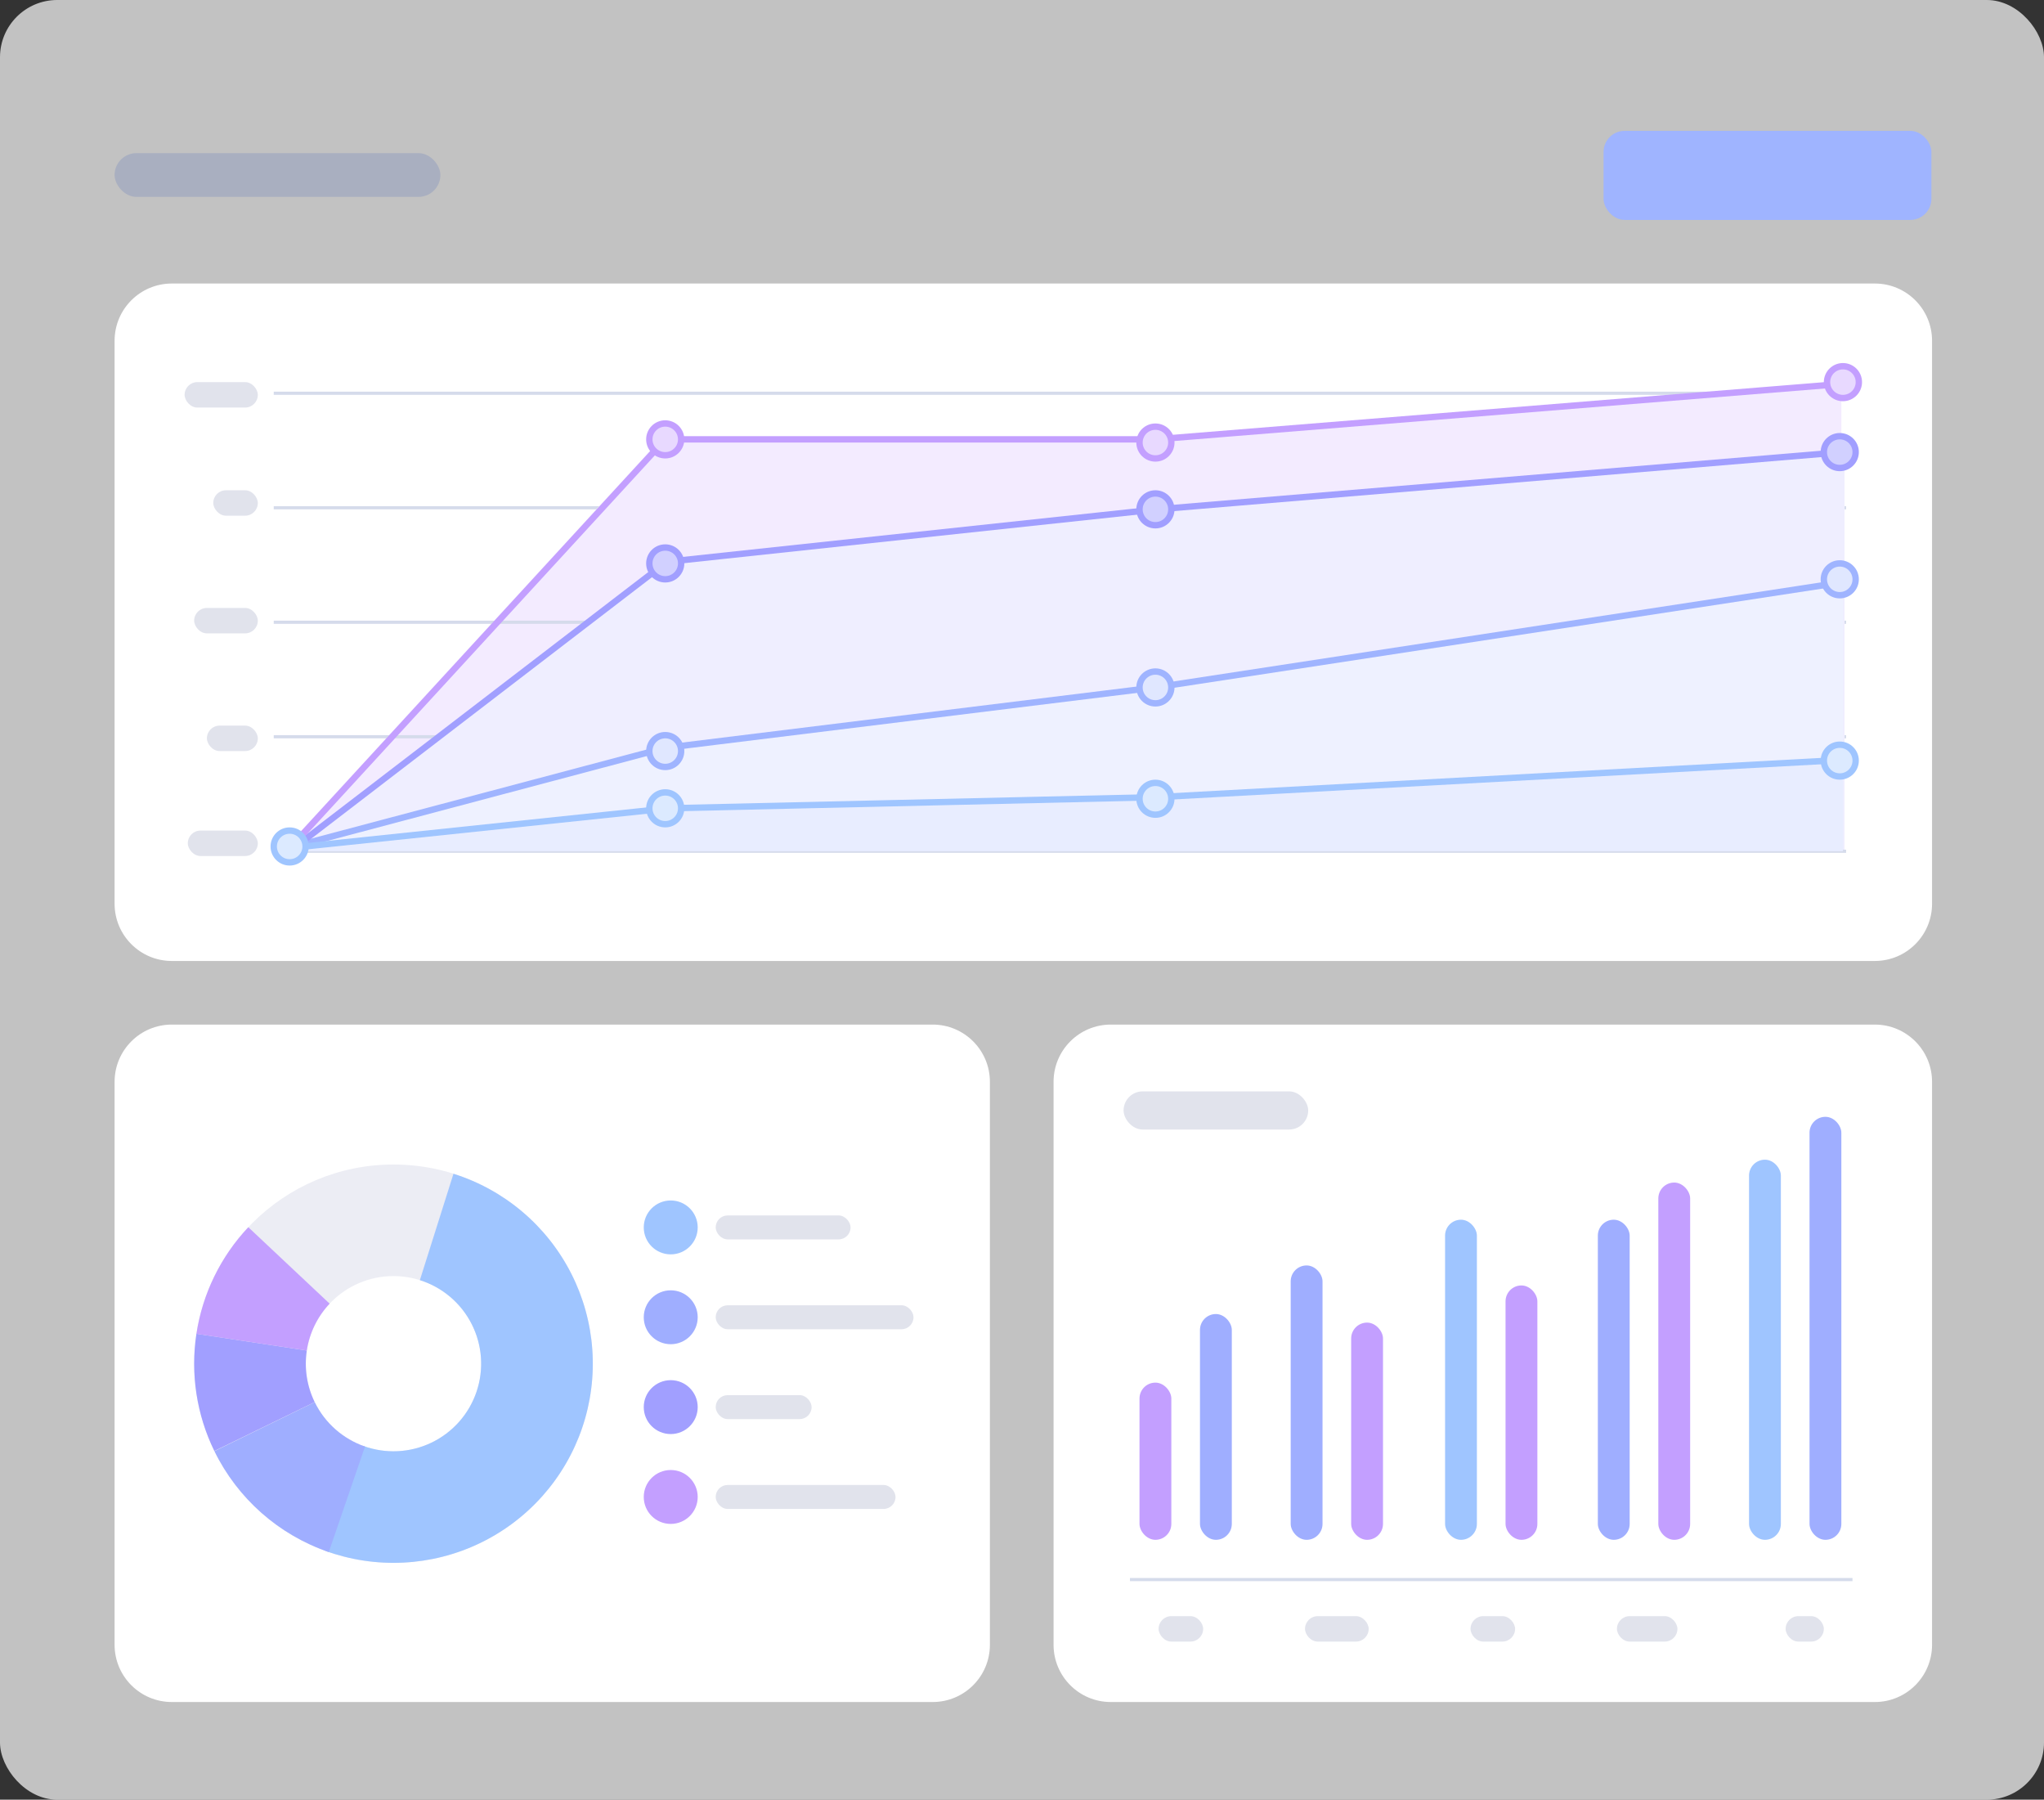<svg width="643" height="566" viewBox="0 0 643 566" fill="none" xmlns="http://www.w3.org/2000/svg">
<rect x="0" y="0" width="643" height="566" fill="#333333" stroke="none"/>
<rect opacity="0.7" width="643" height="566" rx="18" fill="white"/>
<path d="M36.047 107.168C36.047 97.227 44.105 89.168 54.047 89.168H589.786C599.727 89.168 607.786 97.227 607.786 107.168V284.223C607.786 294.164 599.727 302.223 589.786 302.223H54.047C44.105 302.223 36.047 294.164 36.047 284.223V107.168Z" fill="white"/>
<rect x="58.075" y="120.176" width="23.03" height="8.002" rx="4.001" fill="#E1E3EC"/>
<rect x="67.087" y="154.185" width="14.018" height="8.002" rx="4.001" fill="#E1E3EC"/>
<rect x="61.079" y="191.195" width="20.026" height="8.002" rx="4.001" fill="#E1E3EC"/>
<rect x="65.084" y="228.204" width="16.021" height="8.002" rx="4.001" fill="#E1E3EC"/>
<rect x="59.076" y="261.213" width="22.029" height="8.002" rx="4.001" fill="#E1E3EC"/>
<line x1="86.111" y1="123.677" x2="580.751" y2="123.677" stroke="#D5DBEB"/>
<line x1="86.111" y1="159.687" x2="580.751" y2="159.687" stroke="#D5DBEB"/>
<path d="M208.269 137.681L91.118 265.214H579.249V120.176L362.469 137.681H208.269Z" fill="#F3EBFF"/>
<line x1="86.111" y1="195.696" x2="580.751" y2="195.696" stroke="#D5DBEB"/>
<line x1="86.111" y1="231.705" x2="580.751" y2="231.705" stroke="#D5DBEB"/>
<path d="M209.771 176.691L91.118 267.714H580.25V142.182L363.97 160.187L209.771 176.691Z" fill="#EFEEFF"/>
<path d="M209.27 235.206L89.616 267.714H579.749V183.193L363.47 216.201L209.27 235.206Z" fill="#EEF1FF"/>
<path d="M90.617 266.714L209.27 235.206L363.47 216.201L579.249 183.193" stroke="#9FB4FF" stroke-width="2" stroke-linecap="round" stroke-linejoin="round"/>
<path d="M91.118 267.714L209.771 176.691L363.97 160.187L579.749 142.182" stroke="#A19FFF" stroke-width="2" stroke-linecap="round" stroke-linejoin="round"/>
<path d="M92.119 265.714L209.27 138.181H363.47L580.25 120.677" stroke="#C39FFF" stroke-width="2" stroke-linecap="round" stroke-linejoin="round"/>
<line x1="86.111" y1="267.714" x2="580.751" y2="267.714" stroke="#D5DBEB"/>
<path d="M36.047 340.229C36.047 330.287 44.105 322.229 54.047 322.229H293.402C303.344 322.229 311.402 330.287 311.402 340.229V517.283C311.402 527.224 303.344 535.283 293.402 535.283H54.047C44.105 535.283 36.047 527.224 36.047 517.283V340.229Z" fill="white"/>
<path d="M186.483 428.876C186.483 463.47 158.41 491.513 123.781 491.513C89.152 491.513 61.079 463.47 61.079 428.876C61.079 394.283 89.152 366.24 123.781 366.24C158.41 366.24 186.483 394.283 186.483 428.876ZM96.201 428.876C96.201 444.092 108.549 456.427 123.781 456.427C139.013 456.427 151.36 444.092 151.36 428.876C151.36 413.66 139.013 401.326 123.781 401.326C108.549 401.326 96.201 413.66 96.201 428.876Z" fill="#ECEDF4"/>
<path d="M142.654 369.144C150.614 371.654 157.992 375.727 164.356 381.123C170.72 386.519 175.941 393.13 179.714 400.568C183.486 408.006 185.734 416.122 186.325 424.44C186.916 432.758 185.839 441.109 183.157 449.006C180.474 456.902 176.241 464.184 170.704 470.424C165.167 476.664 158.439 481.737 150.914 485.345C143.388 488.954 135.218 491.025 126.881 491.437C118.544 491.849 110.208 490.594 102.363 487.746L114.36 454.77C117.811 456.023 121.477 456.575 125.144 456.394C128.811 456.212 132.405 455.301 135.715 453.714C139.025 452.127 141.985 449.896 144.42 447.151C146.855 444.406 148.717 441.203 149.897 437.73C151.077 434.257 151.551 430.584 151.291 426.925C151.031 423.267 150.042 419.697 148.383 416.425C146.724 413.153 144.427 410.245 141.628 407.872C138.829 405.498 135.584 403.707 132.082 402.603L142.654 369.144Z" fill="#9FC5FF"/>
<path d="M103.428 488.122C87.699 482.73 74.759 471.316 67.453 456.393L99.005 440.98C102.218 447.544 107.91 452.564 114.829 454.936L103.428 488.122Z" fill="#9FAEFF"/>
<path d="M67.421 456.327C61.843 444.898 59.879 432.044 61.79 419.473L96.514 424.74C95.674 430.27 96.537 435.924 98.991 440.951L67.421 456.327Z" fill="#A19FFF"/>
<path d="M61.788 419.483C63.697 406.911 69.391 395.218 78.112 385.957L103.693 409.998C99.857 414.072 97.353 419.215 96.513 424.745L61.788 419.483Z" fill="#C39FFF"/>
<rect x="225.141" y="382.252" width="42.43" height="7.535" rx="3.768" fill="#E1E3EC"/>
<rect x="225.141" y="410.509" width="62.23" height="7.535" rx="3.768" fill="#E1E3EC"/>
<rect x="225.141" y="438.767" width="30.172" height="7.535" rx="3.768" fill="#E1E3EC"/>
<rect x="225.141" y="467.024" width="56.573" height="7.535" rx="3.768" fill="#E1E3EC"/>
<ellipse cx="210.998" cy="386.02" rx="8.486" ry="8.477" fill="#9FC5FF"/>
<ellipse cx="210.998" cy="414.277" rx="8.486" ry="8.477" fill="#9FAEFF"/>
<ellipse cx="210.998" cy="442.534" rx="8.486" ry="8.477" fill="#A19FFF"/>
<ellipse cx="210.998" cy="470.792" rx="8.486" ry="8.477" fill="#C39FFF"/>
<path d="M331.428 340.229C331.428 330.287 339.487 322.229 349.428 322.229H589.786C599.727 322.229 607.786 330.287 607.786 340.229V517.283C607.786 527.224 599.727 535.283 589.786 535.283H349.428C339.487 535.283 331.428 527.224 331.428 517.283V340.229Z" fill="white"/>
<rect x="353.457" y="343.234" width="58.075" height="12.003" rx="6.002" fill="#E1E3EC"/>
<rect x="364.471" y="508.276" width="14.018" height="8.002" rx="4.001" fill="#E1E3EC"/>
<rect x="410.531" y="508.276" width="20.026" height="8.002" rx="4.001" fill="#E1E3EC"/>
<rect x="462.598" y="508.276" width="14.018" height="8.002" rx="4.001" fill="#E1E3EC"/>
<rect x="508.657" y="508.276" width="19.025" height="8.002" rx="4.001" fill="#E1E3EC"/>
<rect x="561.726" y="508.276" width="12.015" height="8.002" rx="4.001" fill="#E1E3EC"/>
<line x1="355.459" y1="496.773" x2="582.753" y2="496.773" stroke="#D5DBEB"/>
<rect x="358.463" y="434.832" width="10.013" height="49.438" rx="5.006" fill="#C39FFF"/>
<rect x="377.488" y="413.259" width="10.013" height="71.011" rx="5.006" fill="#9FAEFF"/>
<rect x="406.025" y="397.978" width="10.013" height="86.293" rx="5.006" fill="#9FAEFF"/>
<rect x="425.049" y="415.955" width="10.013" height="68.315" rx="5.006" fill="#C39FFF"/>
<rect x="454.587" y="383.595" width="10.013" height="100.675" rx="5.006" fill="#9FC5FF"/>
<rect x="473.612" y="404.27" width="10.013" height="80" rx="5.006" fill="#C39FFF"/>
<rect x="502.649" y="383.595" width="10.013" height="100.675" rx="5.006" fill="#9FAEFF"/>
<rect x="521.674" y="371.91" width="10.013" height="112.36" rx="5.006" fill="#C39FFF"/>
<rect x="550.211" y="364.719" width="10.013" height="119.551" rx="5.006" fill="#9FC5FF"/>
<rect x="569.236" y="351.236" width="10.013" height="133.034" rx="5.006" fill="#9FAEFF"/>
<rect x="36.047" y="48.158" width="102.488" height="13.763" rx="6.882" fill="#A9AFC0"/>
<rect x="504.445" y="41.156" width="103.133" height="28.007" rx="6.63" fill="#9FB4FF"/>
<path d="M210.272 255.211L91.618 267.714H579.749V239.207L363.97 251.71L210.272 255.211Z" fill="#E8EDFF"/>
<path d="M91.118 266.714L210.272 254.211L363.97 250.71L575.744 239.207" stroke="#9FC5FF" stroke-width="2" stroke-linecap="round" stroke-linejoin="round"/>
<path d="M214.278 254.211C214.278 256.972 212.037 259.212 209.27 259.212C206.504 259.212 204.263 256.972 204.263 254.211C204.263 251.449 206.504 249.209 209.27 249.209C212.037 249.209 214.278 251.449 214.278 254.211Z" fill="#DCEAFF" stroke="#9FC5FF" stroke-width="2"/>
<path d="M214.278 236.206C214.278 238.968 212.037 241.208 209.27 241.208C206.504 241.208 204.263 238.968 204.263 236.206C204.263 233.445 206.504 231.205 209.27 231.205C212.037 231.205 214.278 233.445 214.278 236.206Z" fill="#E0E7FF" stroke="#9FB4FF" stroke-width="2"/>
<path d="M214.278 177.191C214.278 179.953 212.037 182.193 209.27 182.193C206.504 182.193 204.263 179.953 204.263 177.191C204.263 174.43 206.504 172.19 209.27 172.19C212.037 172.19 214.278 174.43 214.278 177.191Z" fill="#D1D0FF" stroke="#A19FFF" stroke-width="2"/>
<path d="M368.477 160.187C368.477 162.948 366.236 165.188 363.47 165.188C360.703 165.188 358.462 162.948 358.462 160.187C358.462 157.426 360.703 155.185 363.47 155.185C366.236 155.185 368.477 157.426 368.477 160.187Z" fill="#D1D0FF" stroke="#A19FFF" stroke-width="2"/>
<path d="M583.756 142.182C583.756 144.944 581.515 147.184 578.748 147.184C575.981 147.184 573.74 144.944 573.74 142.182C573.74 139.421 575.981 137.181 578.748 137.181C581.515 137.181 583.756 139.421 583.756 142.182Z" fill="#D1D0FF" stroke="#A19FFF" stroke-width="2"/>
<path d="M214.278 138.181C214.278 140.942 212.037 143.183 209.27 143.183C206.504 143.183 204.263 140.942 204.263 138.181C204.263 135.42 206.504 133.179 209.27 133.179C212.037 133.179 214.278 135.42 214.278 138.181Z" fill="#E8D9FF" stroke="#C39FFF" stroke-width="2"/>
<path d="M368.477 139.181C368.477 141.943 366.236 144.183 363.47 144.183C360.703 144.183 358.462 141.943 358.462 139.181C358.462 136.42 360.703 134.18 363.47 134.18C366.236 134.18 368.477 136.42 368.477 139.181Z" fill="#E8D9FF" stroke="#C39FFF" stroke-width="2"/>
<path d="M584.757 120.176C584.757 122.938 582.516 125.178 579.749 125.178C576.983 125.178 574.741 122.938 574.741 120.176C574.741 117.415 576.983 115.175 579.749 115.175C582.516 115.175 584.757 117.415 584.757 120.176Z" fill="#E8D9FF" stroke="#C39FFF" stroke-width="2"/>
<path d="M368.477 216.201C368.477 218.962 366.236 221.203 363.47 221.203C360.703 221.203 358.462 218.962 358.462 216.201C358.462 213.44 360.703 211.199 363.47 211.199C366.236 211.199 368.477 213.44 368.477 216.201Z" fill="#E0E7FF" stroke="#9FB4FF" stroke-width="2"/>
<path d="M583.756 182.192C583.756 184.954 581.515 187.194 578.748 187.194C575.981 187.194 573.74 184.954 573.74 182.192C573.74 179.431 575.981 177.191 578.748 177.191C581.515 177.191 583.756 179.431 583.756 182.192Z" fill="#E0E7FF" stroke="#9FB4FF" stroke-width="2"/>
<path d="M368.477 251.21C368.477 253.971 366.236 256.212 363.47 256.212C360.703 256.212 358.462 253.971 358.462 251.21C358.462 248.449 360.703 246.208 363.47 246.208C366.236 246.208 368.477 248.449 368.477 251.21Z" fill="#DCEAFF" stroke="#9FC5FF" stroke-width="2"/>
<path d="M583.756 239.207C583.756 241.968 581.515 244.209 578.748 244.209C575.981 244.209 573.74 241.968 573.74 239.207C573.74 236.446 575.981 234.206 578.748 234.206C581.515 234.206 583.756 236.446 583.756 239.207Z" fill="#DCEAFF" stroke="#9FC5FF" stroke-width="2"/>
<path d="M96.126 266.214C96.126 268.975 93.884 271.215 91.118 271.215C88.351 271.215 86.11 268.975 86.11 266.214C86.11 263.453 88.351 261.212 91.118 261.212C93.884 261.212 96.126 263.453 96.126 266.214Z" fill="#DCEAFF" stroke="#9FC5FF" stroke-width="2"/>
</svg>

